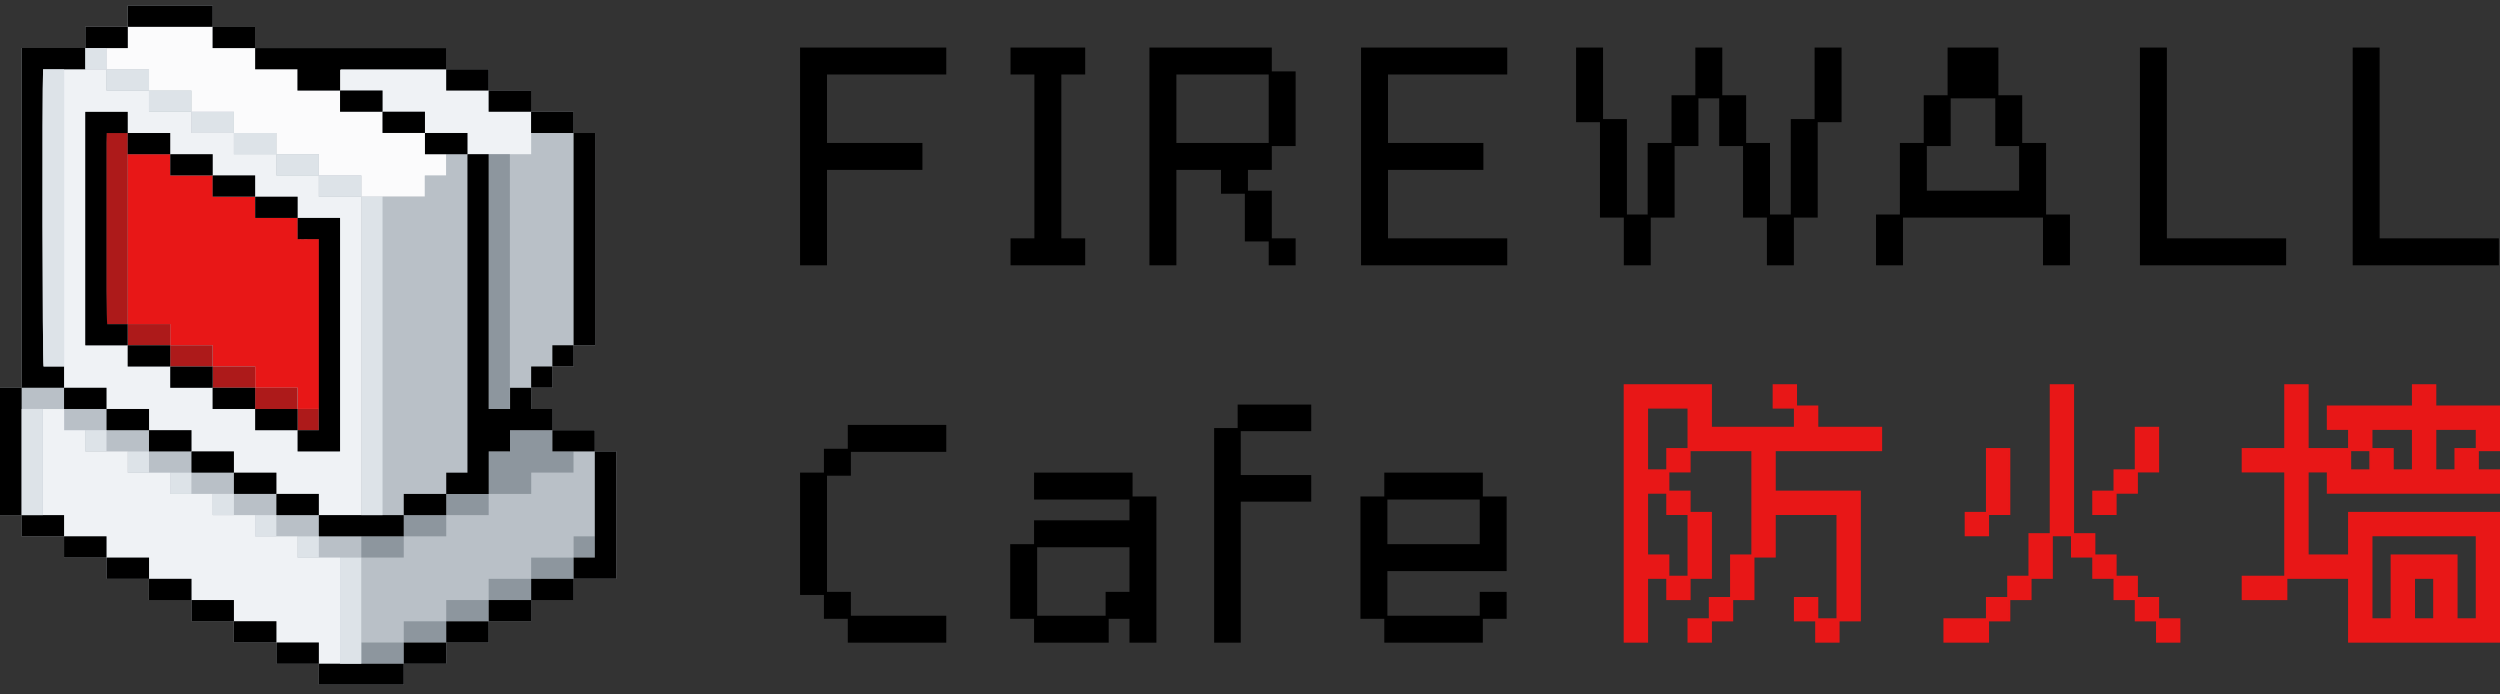 <svg width="162" height="45" viewBox="0 0 162 45" fill="none" xmlns="http://www.w3.org/2000/svg">
<rect x="0" y="0" width="162" height="45" fill="#333333" stroke="none"/>
<g clip-path="url(#clip0_2293_28951)">
<path d="M39.872 29.252C39.428 29.252 38.987 29.252 38.543 29.252V27.877H35.79V26.502H34.415C34.415 26.035 34.415 25.579 34.415 25.128H35.79V23.753H37.164V22.378H38.562V8.619H37.164V7.244H34.411V5.869H31.662V4.495H28.908V3.12H16.528V1.745H13.778V0.363H8.275V1.737H5.522V3.112H1.398V25.124H0V33.38H1.398V34.755H4.147V36.13H6.901V37.504H9.65V38.879H12.403V40.254H15.153V41.629H17.906V43.003H20.66V44.359H26.163V43.003H27.553C27.74 43.003 27.916 43.003 28.093 43.003H28.426C28.529 43.003 28.652 43.003 28.755 43.003H28.916V41.629H31.665V40.254H34.415V38.879H37.168V37.504H39.941V29.248H39.872V29.252Z" fill="#B9C0C7"/>
<path d="M6.905 3.116H8.279V1.741H13.782V3.116H16.536V4.487H19.277V5.869H22.038V7.244H24.792V8.619H27.545V9.994H28.92V11.38H27.534V12.743H23.417V11.368H20.664V9.994H17.91V8.619H15.157V7.244H12.404V5.869H9.65V4.495H6.897V3.12L6.905 3.116Z" fill="#FBFBFC"/>
<path d="M2.776 26.502V25.128H4.151V26.502H2.776Z" fill="#B9C0C7"/>
<path d="M33.04 9.994H34.415V8.619H37.168V22.378H35.793V23.753H34.465C34.465 23.753 34.442 23.772 34.434 23.783C34.426 23.795 34.419 23.81 34.419 23.822C34.419 24.706 34.419 25.587 34.419 26.502H33.044V9.994H33.04Z" fill="#B9C0C7"/>
<path d="M37.168 29.252V30.623H34.426V32.005H30.291V33.38H28.916V34.755H26.163V36.13H23.413V41.632H26.163V40.258H28.916V38.883H31.666V37.508H34.419V36.133H37.172V34.758H38.547V29.256H37.172L37.168 29.252Z" fill="#B9C0C7"/>
<path d="M24.788 12.743H27.529V11.38H28.916V9.994H30.291V30.63C30.038 30.63 29.808 30.63 29.582 30.63C29.36 30.634 29.134 30.611 28.916 30.646V32.005H26.162V33.38H24.788V12.743Z" fill="#B9C0C7"/>
<path d="M4.151 26.502H5.526V27.877H4.151V26.502Z" fill="#DDE3E8"/>
<path d="M8.279 9.994H11.033V11.368H13.786V12.743H16.539V14.118H19.293V15.477C19.511 15.516 19.737 15.489 19.959 15.493C20.185 15.497 20.411 15.493 20.668 15.493V26.498H19.293V25.124H16.539V23.749H13.786V22.374H11.033V21H8.279V9.994Z" fill="#E81717"/>
<path d="M6.904 27.877V29.252H9.658V27.877H6.904Z" fill="#B9C0C7"/>
<path d="M9.654 29.252V30.627H12.407V29.252H9.654Z" fill="#B9C0C7"/>
<path d="M12.407 30.63V32.005H15.157V30.63H12.407Z" fill="#B9C0C7"/>
<path d="M15.157 32.005V33.38H17.91V32.005H15.157Z" fill="#B9C0C7"/>
<path d="M17.91 34.755H20.66V33.38H17.91V34.755Z" fill="#B9C0C7"/>
<path d="M20.66 34.755V36.13C21.349 36.13 20.66 36.13 21.349 36.13H23.413V34.755H20.663H20.66Z" fill="#B9C0C7"/>
<path d="M4.151 26.502V27.877H6.9V26.502H4.151Z" fill="#B9C0C7"/>
<path d="M1.401 25.128V26.502H4.155V25.128H1.401Z" fill="#B9C0C7"/>
<path d="M19.285 26.502V27.877H20.66V26.502H19.285Z" fill="#AD1A1A"/>
<path d="M8.279 21V22.374H11.033V21H8.279Z" fill="#AD1A1A"/>
<path d="M11.029 22.374V23.749H13.778V22.374H11.029Z" fill="#AD1A1A"/>
<path d="M13.782 23.749V25.124H16.536V23.749H13.782Z" fill="#AD1A1A"/>
<path d="M16.532 25.128V26.502H19.281V25.128H16.532Z" fill="#AD1A1A"/>
<path d="M8.279 8.619H6.881V21H8.279V8.619Z" fill="#AD1A1A"/>
<path d="M20.66 11.368H17.91V9.994H15.157V8.619H12.407V7.244H9.654V5.869H6.9V4.495H4.151V25.131H6.9V26.506H9.654V27.881H12.407V29.256H15.157V30.631H17.91V32.005H20.66V33.38H23.413V12.743H20.66V11.368ZM21.985 14.122C21.985 14.122 22.008 14.141 22.019 14.152C22.027 14.164 22.034 14.179 22.034 14.191C22.034 19.196 22.034 24.201 22.034 29.214C22.027 29.221 22.015 29.233 22.004 29.24C21.992 29.248 21.977 29.256 21.965 29.256C21.081 29.256 20.2 29.256 19.285 29.256V27.881H16.535V26.506H13.782V25.131H11.032V23.757H8.279V22.382H5.579C5.579 22.382 5.556 22.363 5.545 22.351C5.537 22.34 5.529 22.325 5.529 22.313C5.529 17.308 5.529 12.303 5.529 7.29C5.537 7.283 5.549 7.271 5.56 7.263C5.572 7.256 5.587 7.248 5.598 7.248C6.483 7.248 7.364 7.248 8.279 7.248V8.623H11.032V9.998H13.782V11.372H16.535V12.747H19.285V14.122H21.985Z" fill="#EFF2F5"/>
<path d="M19.285 34.755H16.535V33.38H13.782V32.005H11.033V30.63H8.279V29.256H5.53V27.881H4.155V26.506H2.78V33.384H4.155V34.759H6.905V36.133H9.658V37.508H12.411V38.883H15.161V40.258H17.914V41.632H20.664V43.007H22.038V36.13H19.285V34.751V34.755Z" fill="#EFF2F5"/>
<path d="M31.666 7.24V5.866H28.912V4.491H22.035V5.866H24.788V7.24H27.538V8.615H30.291V9.99H34.419V7.237H31.669L31.666 7.24Z" fill="#EFF2F5"/>
<path d="M26.163 41.636H28.916V40.261H26.163V41.636Z" fill="#8D969E"/>
<path d="M23.413 43.011H26.163V41.636H23.413V43.011Z" fill="#8D969E"/>
<path d="M34.419 37.508H37.172V36.133H34.419V37.508Z" fill="#8D969E"/>
<path d="M37.169 34.755V36.13H38.543V34.755H37.169Z" fill="#8D969E"/>
<path d="M33.04 26.502V9.994H31.666V27.877H33.04V26.502Z" fill="#8D969E"/>
<path d="M28.916 40.258H31.666V38.883H28.916V40.258Z" fill="#8D969E"/>
<path d="M31.666 38.883H34.419V37.508H31.666V38.883Z" fill="#8D969E"/>
<path d="M28.916 33.38H26.163V34.755H28.916V33.38Z" fill="#8D969E"/>
<path d="M26.163 34.755H23.413V36.13H26.163V34.755Z" fill="#8D969E"/>
<path d="M32.883 29.252H32.55C32.493 29.252 32.431 29.252 32.374 29.252C32.324 29.252 32.27 29.252 32.217 29.252H31.662V32.005H34.423V30.623H37.164V29.252H35.79V27.877H33.036V29.236C32.983 29.244 32.929 29.252 32.876 29.256L32.883 29.252Z" fill="#8D969E"/>
<path d="M30.291 33.38H31.666V32.013H30.291V32.005H28.916V33.38H30.291Z" fill="#8D969E"/>
<path d="M13.782 0.363H8.279V1.737H13.782V0.363Z" fill="black"/>
<path d="M19.277 4.483V5.866H22.038V4.541C22.038 4.541 22.058 4.518 22.069 4.506C22.081 4.499 22.096 4.491 22.107 4.491C24.378 4.491 26.649 4.491 28.916 4.491V3.116H16.536V4.487H19.277V4.483Z" fill="black"/>
<path d="M34.419 7.24V5.866H31.666V7.24H34.419Z" fill="black"/>
<path d="M31.666 5.866V4.491H28.916V5.866H31.666Z" fill="black"/>
<path d="M17.91 41.636V43.011H20.66V41.636H17.91Z" fill="black"/>
<path d="M28.916 41.636H31.666V40.261H28.916V41.636Z" fill="black"/>
<path d="M15.157 40.258V41.632H17.91V40.258H15.157Z" fill="black"/>
<path d="M31.666 40.258H34.419V38.883H31.666V40.258Z" fill="black"/>
<path d="M16.532 3.116V1.741H13.778V3.116H16.532Z" fill="black"/>
<path d="M37.168 29.252H38.543V27.877H35.794V29.252H37.168Z" fill="black"/>
<path d="M12.407 38.883V40.258H15.157V38.883H12.407Z" fill="black"/>
<path d="M8.279 3.116V1.741H5.53V3.116H8.279Z" fill="black"/>
<path d="M37.168 8.619V7.244H34.415V8.619H37.168Z" fill="black"/>
<path d="M34.419 38.883H37.172V37.508H34.419V38.883Z" fill="black"/>
<path d="M9.654 37.508V38.883H12.407V37.508H9.654Z" fill="black"/>
<path d="M2.776 33.38H1.402V25.124H4.151V23.749H2.822C2.75 23.332 2.723 6.249 2.792 4.487H5.53V3.112H1.402V25.124H0V33.38H1.398V34.755H4.151V33.38H2.776Z" fill="black"/>
<path d="M4.151 34.755V36.13H6.9V34.755H4.151Z" fill="black"/>
<path d="M6.904 36.133V37.508H9.658V36.133H6.904Z" fill="black"/>
<path d="M35.794 23.749H37.168V22.374H35.794V23.749Z" fill="black"/>
<path d="M22.035 5.866V7.24H24.788V5.866H22.035Z" fill="black"/>
<path d="M24.788 7.24V8.615H27.537V7.24H24.788Z" fill="black"/>
<path d="M27.537 8.619V9.994H30.291V8.619H27.537Z" fill="black"/>
<path d="M23.413 33.38H20.66V34.755H26.163V33.38H23.413Z" fill="black"/>
<path d="M16.532 12.743V11.368H13.778V12.743H16.532Z" fill="black"/>
<path d="M19.285 14.122V12.747H16.536V14.122H19.285Z" fill="black"/>
<path d="M11.029 23.749V22.374H8.275V23.749H11.029Z" fill="black"/>
<path d="M16.532 26.502V25.128H13.778V26.502H16.532Z" fill="black"/>
<path d="M13.782 25.128V23.753H11.033V25.128H13.782Z" fill="black"/>
<path d="M13.782 11.368V9.994H11.033V11.368H13.782Z" fill="black"/>
<path d="M4.151 25.128V26.502H6.9V25.128H4.151Z" fill="black"/>
<path d="M11.029 9.994V8.619H8.275V9.994H11.029Z" fill="black"/>
<path d="M6.904 26.502V27.877H9.658V26.502H6.904Z" fill="black"/>
<path d="M19.285 27.877V26.502H16.536V27.877H19.285Z" fill="black"/>
<path d="M9.654 27.877V29.252H12.407V27.877H9.654Z" fill="black"/>
<path d="M12.407 29.252V30.627H15.157V29.252H12.407Z" fill="black"/>
<path d="M15.157 30.63V32.005H17.91V30.63H15.157Z" fill="black"/>
<path d="M17.91 32.005V33.38H20.66V32.005H17.91Z" fill="black"/>
<path d="M38.528 22.374H38.566V8.619H37.169V22.378H38.528V22.374Z" fill="black"/>
<path d="M39.872 29.252C39.428 29.252 38.987 29.252 38.543 29.252V36.13H37.169V37.504H39.941V29.248H39.872V29.252Z" fill="black"/>
<path d="M5.526 8.619V22.378H8.275V21.003H6.947C6.927 20.892 6.912 20.054 6.901 18.863V9.251C6.904 8.987 6.908 8.768 6.916 8.623H8.275V7.248H5.526V8.623V8.619Z" fill="black"/>
<path d="M22.035 27.877C22.035 23.749 22.035 19.621 22.035 15.497V14.122H19.285V15.497H19.446C19.557 15.504 19.664 15.497 19.775 15.497H20.112C20.288 15.497 20.465 15.497 20.66 15.497V27.877H19.285V29.252H22.035V27.877Z" fill="black"/>
<path d="M34.419 23.749V25.124H35.794V23.749H34.419Z" fill="black"/>
<path d="M33.04 26.502H31.666V9.994H30.291V30.63C30.095 30.63 29.915 30.63 29.739 30.63H29.406C29.295 30.63 29.184 30.623 29.077 30.63H28.916V32.005H26.163V33.38H28.916V32.013H31.669V29.252C31.868 29.252 32.048 29.252 32.225 29.252H33.048V27.877H35.801V26.502H34.426V25.128H33.052V26.502H33.04Z" fill="black"/>
<path d="M23.413 43.011H20.66V44.367H26.163V43.011H23.413Z" fill="black"/>
<path d="M26.163 43.011H27.553C27.74 43.011 27.916 43.011 28.093 43.011H28.426C28.529 43.011 28.652 43.011 28.755 43.011H28.916V41.636H26.163V43.011Z" fill="black"/>
<path d="M2.822 23.749H4.151V4.491H2.792C2.723 6.252 2.753 23.335 2.822 23.753V23.749Z" fill="#DDE3E8"/>
<path d="M5.526 3.116V4.491H6.901V3.116H5.526Z" fill="#DDE3E8"/>
<path d="M23.413 12.743V33.38H24.788V12.743H23.413Z" fill="#DDE3E8"/>
<path d="M17.91 9.994V11.368H20.66V9.994H17.91Z" fill="#DDE3E8"/>
<path d="M9.654 5.866V7.24H12.407V5.866H9.654Z" fill="#DDE3E8"/>
<path d="M20.66 11.368V12.743H23.413V11.368H20.66Z" fill="#DDE3E8"/>
<path d="M6.904 4.491V5.866H9.658V4.491H6.904Z" fill="#DDE3E8"/>
<path d="M12.407 7.24V8.615H15.157V7.24H12.407Z" fill="#DDE3E8"/>
<path d="M15.157 8.619V9.994H17.91V8.619H15.157Z" fill="#DDE3E8"/>
<path d="M16.532 34.755H17.907V33.38H16.532V34.755Z" fill="#DDE3E8"/>
<path d="M13.782 33.38H15.157V32.005H13.782V33.38Z" fill="#DDE3E8"/>
<path d="M11.029 32.005H12.404V30.63H11.029V32.005Z" fill="#DDE3E8"/>
<path d="M8.279 30.63H9.654V29.256H8.279V30.63Z" fill="#DDE3E8"/>
<path d="M1.401 33.38H2.776V26.701C2.776 26.701 2.776 26.671 2.776 26.498H1.401V33.376V33.38Z" fill="#DDE3E8"/>
<path d="M5.526 29.252H6.901V27.877H5.526V29.252Z" fill="#DDE3E8"/>
<path d="M19.285 36.133H20.66V34.758H19.285V36.133Z" fill="#DDE3E8"/>
<path d="M22.035 43.011H23.409V36.133H22.035V43.011Z" fill="#DDE3E8"/>
</g>
<path d="M51.895 17.091V17.142H51.945H53.49H53.54V17.091V10.959H59.673H59.723V10.909V9.364V9.314H59.673H53.54V4.777H61.218H61.268V4.727V3.181V3.131H61.218H51.945H51.895V3.181V17.091Z" fill="black" stroke="black" stroke-width="0.1"/>
<path d="M65.533 17.091V17.142H65.583H70.22H70.27V17.091V15.546V15.496H70.22H68.724V4.777H70.22H70.27V4.727V3.181V3.131H70.22H65.583H65.533V3.181V4.727V4.777H65.583H67.079V15.496H65.583H65.533V15.546V17.091Z" fill="black" stroke="black" stroke-width="0.1"/>
<path d="M74.534 17.091V17.142H74.584H76.13H76.18V17.091V10.959H79.171V12.455V12.505H79.221H80.716V15.546V15.596H80.766H82.262V17.091V17.142H82.312H83.857H83.907V17.091V15.546V15.496H83.857H82.362V12.455V12.405H82.312H80.816V10.959H82.312H82.362V10.909V9.414H83.857H83.907V9.364V4.727V4.677H83.857H82.362V3.181V3.131H82.312H74.584H74.534V3.181V17.091ZM82.262 9.314H76.18V4.777H82.262V9.314Z" fill="black" stroke="black" stroke-width="0.1"/>
<path d="M88.246 17.091V17.142H88.296H97.57H97.62V17.091V15.546V15.496H97.57H89.892V10.959H96.024H96.074V10.909V9.364V9.314H96.024H89.892V4.777H97.57H97.62V4.727V3.181V3.131H97.57H88.296H88.246V3.181V17.091Z" fill="black" stroke="black" stroke-width="0.1"/>
<path d="M102.181 7.818V7.868H102.231H103.727V14V14.05H103.777H105.273V17.091V17.142H105.323H106.868H106.918V17.091V14.05H108.414H108.464V14V9.414H109.959H110.009V9.364V6.323H111.455V9.364V9.414H111.505H113V14V14.05H113.05H114.546V17.091V17.142H114.596H116.142H116.192V17.091V14.05H117.687H117.737V14V7.868H119.233H119.283V7.818V3.181V3.131H119.233H117.687H117.637V3.181V7.768H116.142H116.092V7.818V13.95H114.646V9.364V9.314H114.596H113.1V6.273V6.223H113.05H111.555V3.181V3.131H111.505H109.959H109.909V3.181V6.223H108.414H108.364V6.273V9.314H106.868H106.818V9.364V13.95H105.373V7.818V7.768H105.323H103.827V3.181V3.131H103.777H102.231H102.181V3.181V7.818Z" fill="black" stroke="black" stroke-width="0.1"/>
<path d="M121.667 13.95H121.617V14V17.091V17.142H121.667H123.213H123.263V17.091V14.05H132.436V17.091V17.142H132.486H134.032H134.082V17.091V14V13.95H134.032H132.536V9.364V9.314H132.486H130.99V6.273V6.223H130.94H129.445V3.181V3.131H129.395H126.304H126.254V3.181V6.223H124.758H124.708V6.273V9.314H123.213H123.163V9.364V13.95H121.667ZM130.89 9.414V12.405H124.808V9.414H126.304H126.354V9.364V6.323H129.345V9.364V9.414H129.395H130.89Z" fill="black" stroke="black" stroke-width="0.1"/>
<path d="M138.717 17.091V17.142H138.767H148.041H148.091V17.091V15.546V15.496H148.041H140.363V3.181V3.131H140.313H138.767H138.717V3.181V17.091Z" fill="black" stroke="black" stroke-width="0.1"/>
<path d="M152.504 17.091V17.142H152.554H161.827H161.877V17.091V15.546V15.496H161.827H154.149V3.181V3.131H154.099H152.554H152.504V3.181V17.091Z" fill="black" stroke="black" stroke-width="0.1"/>
<path d="M88.208 39.998V40.048H88.258H89.753V41.544V41.594H89.803H95.986H96.036V41.544V40.048H97.531H97.581V39.998V38.453V38.403H97.531H95.986H95.936V38.453V39.949H89.853V36.957H97.531H97.581V36.907V32.271V32.221H97.531H96.036V30.725V30.675H95.986H89.803H89.753V30.725V32.221H88.258H88.208V32.271V39.998ZM95.936 32.321V35.312H89.853V32.321H95.936Z" fill="black" stroke="black" stroke-width="0.1"/>
<path d="M78.727 41.544V41.594H78.777H80.3H80.35V41.544V32.457H84.868H84.918V32.407V30.884V30.834H84.868H80.35V27.889H84.868H84.918V27.839V26.316V26.266H84.868H80.3H80.25V26.316V27.789H78.777H78.727V27.839V41.544Z" fill="black" stroke="black" stroke-width="0.1"/>
<path d="M65.512 39.998V40.048H65.562H67.058V41.544V41.594H67.108H71.744H71.794V41.544V40.048H73.24V41.544V41.594H73.29H74.835H74.885V41.544V32.271V32.221H74.835H73.34V30.725V30.675H73.29H67.108H67.058V30.725V32.271V32.321H67.108H73.24V33.766H67.108H67.058V33.816V35.312H65.562H65.512V35.362V39.998ZM67.158 39.949V35.412H73.24V38.403H71.744H71.694V38.453V39.949H67.158Z" fill="black" stroke="black" stroke-width="0.1"/>
<path d="M51.895 38.453V38.503H51.945H53.44V39.998V40.048H53.49H54.986V41.544V41.594H55.036H61.218H61.268V41.544V39.998V39.949H61.218H55.086V38.453V38.403H55.036H53.54V30.775H55.036H55.086V30.725V29.23H61.218H61.268V29.18V27.634V27.584H61.218H55.036H54.986V27.634V29.13H53.49H53.44V29.18V30.675H51.945H51.895V30.725V38.453Z" fill="black" stroke="black" stroke-width="0.1"/>
<path d="M105.266 41.544V41.594H105.316H106.695H106.745V41.544V37.458H108.024V38.786V38.837H108.074H109.452H109.502V38.786V37.458H110.831H110.881V37.408V33.271V33.221H110.831H109.502V31.892V31.842H109.452H108.124V30.564H109.452H109.502V30.514V29.185H113.539V35.979H112.21H112.16V36.029V38.736H110.831H110.781V38.786V40.115H109.452H109.402V40.165V41.544V41.594H109.452H110.831H110.881V41.544V40.215H112.21H112.26V40.165V38.837H113.589H113.639V38.786V36.079H114.968H115.018V36.029V33.321H119.054V40.115H117.775V38.786V38.736H117.725H116.346H116.296V38.786V40.165V40.215H116.346H117.675V41.544V41.594H117.725H119.104H119.154V41.544V40.215H120.483H120.533V40.165V31.892V31.842H120.483H115.018V29.185H121.862H121.912V29.135V27.756V27.706H121.862H117.775V26.377V26.327H117.725H116.396V24.998V24.948H116.346H114.968H114.918V24.998V26.377V26.427H114.968H116.296V27.706H110.881V24.998V24.948H110.831H105.316H105.266V24.998V41.544ZM109.402 37.358H108.124V36.029V35.979H108.074H106.745V31.942H108.024V33.271V33.321H108.074H109.402V37.358ZM108.024 30.464H106.745V26.427H109.402V29.085H108.074H108.024V29.135V30.464Z" fill="#E81717" stroke="#E81717" stroke-width="0.1"/>
<path d="M125.985 41.544V41.594H126.035H128.79H128.84V41.544V40.215H130.168H130.218V40.165V38.837H131.545H131.595V38.786V37.458H132.923H132.973V37.408V34.7H134.251V36.029V36.079H134.301H135.629V37.408V37.458H135.679H137.006V38.786V38.837H137.056H138.384V40.165V40.215H138.434H139.762V41.544V41.594H139.812H141.189H141.239V41.544V40.165V40.115H141.189H139.862V38.786V38.736H139.812H138.484V37.408V37.358H138.434H137.106V36.029V35.979H137.056H135.729V34.65V34.6H135.679H134.351V24.998V24.948H134.301H132.923H132.873V24.998V34.6H131.545H131.495V34.65V37.358H130.168H130.118V37.408V38.736H128.79H128.74V38.786V40.115H126.035H125.985V40.165V41.544ZM138.434 31.942H138.484V31.892V30.564H139.812H139.862V30.514V27.756V27.706H139.812H138.434H138.384V27.756V30.464H137.056H137.006V30.514V31.842H135.679H135.629V31.892V33.271V33.321H135.679H137.056H137.106V33.271V31.942H138.434ZM128.79 34.7H128.84V34.65V33.321H130.168H130.218V33.271V29.135V29.085H130.168H128.79H128.74V29.135V33.221H127.412H127.362V33.271V34.65V34.7H127.412H128.79Z" fill="#E81717" stroke="#E81717" stroke-width="0.1"/>
<path d="M145.312 38.786V38.837H145.362H148.12H148.17V38.786V37.458H152.206V41.544V41.594H152.256H161.908H161.958V41.544V33.271V33.221H161.908H152.256H152.206V33.271V35.979H149.549V30.564H150.828V31.892V31.942H150.878H161.908H161.958V31.892V30.514V30.464H161.908H160.579V29.185H161.908H161.958V29.135V26.377V26.327H161.908H157.822V24.998V24.948H157.772H156.393H156.343V24.998V26.327H150.878H150.828V26.377V27.756V27.806H150.878H152.206V29.085H149.549V24.998V24.948H149.499H148.12H148.07V24.998V29.085H145.362H145.312V29.135V30.514V30.564H145.362H148.07V37.358H145.362H145.312V37.408V38.786ZM159.1 29.135V30.464H157.822V27.806H160.479V29.085H159.15H159.1V29.135ZM153.685 29.085V27.806H156.343V30.464H155.064V29.135V29.085H155.014H153.685ZM153.585 29.185V30.464H152.306V29.185H153.585ZM155.014 35.979H154.964V36.029V40.115H153.685V34.7H160.479V40.115H159.2V36.029V35.979H159.15H155.014ZM156.443 40.115V37.458H157.722V40.115H156.443Z" fill="#E81717" stroke="#E81717" stroke-width="0.1"/>
<defs>
<clipPath id="clip0_2293_28951">
<rect width="39.945" height="44" fill="white" transform="translate(0 0.363)"/>
</clipPath>
</defs>
</svg>
